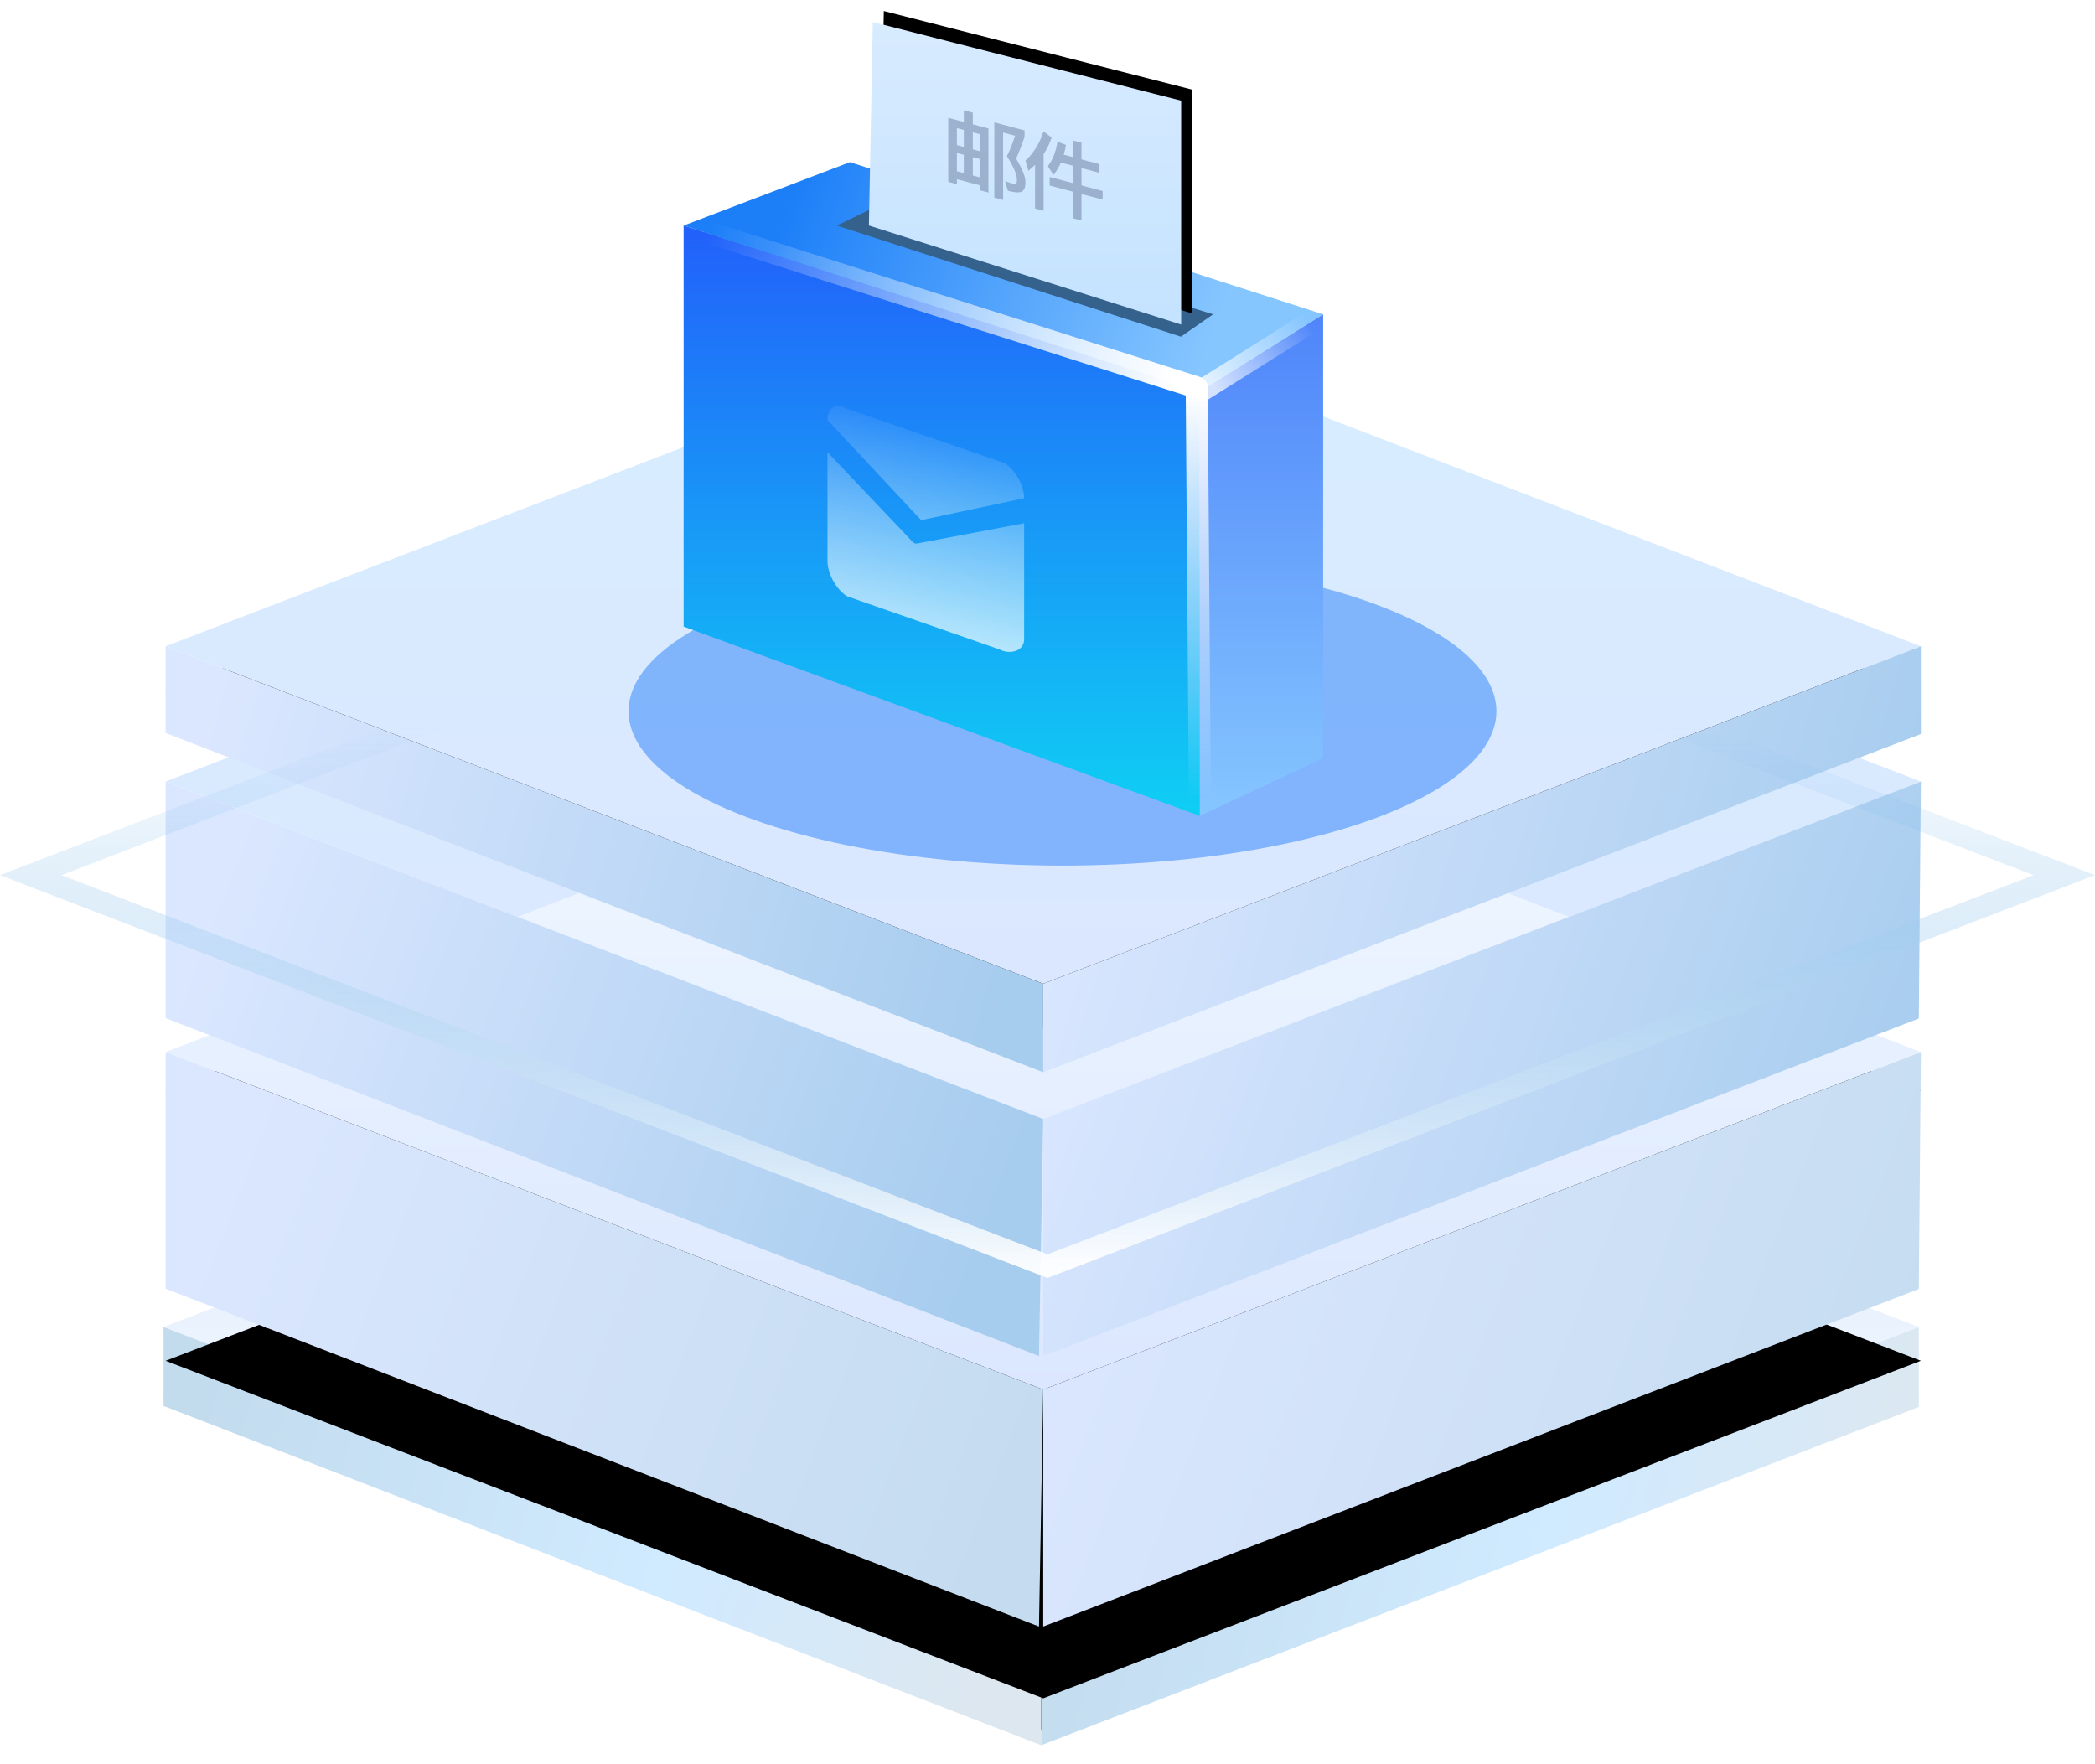 <?xml version="1.0" encoding="UTF-8"?>
<svg width="95px" height="80px" viewBox="0 0 95 80" version="1.1" xmlns="http://www.w3.org/2000/svg" xmlns:xlink="http://www.w3.org/1999/xlink">
    <title>编组 29</title>
    <defs>
        <linearGradient x1="50%" y1="0%" x2="50%" y2="100%" id="linearGradient-1">
            <stop stop-color="#E2EEFD" offset="0%"></stop>
            <stop stop-color="#F3F7FF" offset="100%"></stop>
        </linearGradient>
        <polygon id="path-2" points="0 15.305 39.797 0 79.595 15.305 39.797 30.609"></polygon>
        <filter x="-1.9%" y="-4.9%" width="103.8%" height="119.6%" filterUnits="objectBoundingBox" id="filter-3">
            <feOffset dx="0" dy="3" in="SourceAlpha" result="shadowOffsetOuter1"></feOffset>
            <feColorMatrix values="0 0 0 0 0.714   0 0 0 0 0.825   0 0 0 0 0.967  0 0 0 1 0" type="matrix" in="shadowOffsetOuter1"></feColorMatrix>
        </filter>
        <linearGradient x1="1.93526628e-14%" y1="43.297%" x2="100%" y2="56.825%" id="linearGradient-4">
            <stop stop-color="#C2DBED" offset="0%"></stop>
            <stop stop-color="#D0EAFF" offset="58.023%"></stop>
            <stop stop-color="#DDE7EF" offset="100%"></stop>
        </linearGradient>
        <linearGradient x1="50%" y1="0%" x2="50%" y2="100%" id="linearGradient-5">
            <stop stop-color="#D7EDFF" offset="0%"></stop>
            <stop stop-color="#DBE7FF" offset="100%"></stop>
        </linearGradient>
        <polygon id="path-6" points="0 15.305 39.797 0 79.595 15.305 39.797 30.609"></polygon>
        <filter x="-8.8%" y="-22.9%" width="117.6%" height="191.5%" filterUnits="objectBoundingBox" id="filter-7">
            <feOffset dx="0" dy="14" in="SourceAlpha" result="shadowOffsetOuter1"></feOffset>
            <feColorMatrix values="0 0 0 0 0.677   0 0 0 0 0.788   0 0 0 0 0.93  0 0 0 0.5 0" type="matrix" in="shadowOffsetOuter1"></feColorMatrix>
        </filter>
        <linearGradient x1="50%" y1="0%" x2="50%" y2="100%" id="linearGradient-8">
            <stop stop-color="#F2F9FF" offset="0%"></stop>
            <stop stop-color="#DBE7FF" offset="100%"></stop>
        </linearGradient>
        <polygon id="path-9" points="0 27.572 39.797 12.268 79.595 27.572 39.797 42.877"></polygon>
        <filter x="-8.8%" y="-22.9%" width="117.6%" height="191.5%" filterUnits="objectBoundingBox" id="filter-10">
            <feOffset dx="0" dy="14" in="SourceAlpha" result="shadowOffsetOuter1"></feOffset>
            <feColorMatrix values="0 0 0 0 0.677   0 0 0 0 0.788   0 0 0 0 0.93  0 0 0 0.5 0" type="matrix" in="shadowOffsetOuter1"></feColorMatrix>
        </filter>
        <linearGradient x1="1.93526628e-14%" y1="37.353%" x2="100%" y2="62.879%" id="linearGradient-11">
            <stop stop-color="#DBE7FF" offset="0%"></stop>
            <stop stop-color="#C5DCF0" offset="100%"></stop>
        </linearGradient>
        <linearGradient x1="1.93526628e-14%" y1="37.353%" x2="100%" y2="62.879%" id="linearGradient-12">
            <stop stop-color="#DBE7FF" offset="0%"></stop>
            <stop stop-color="#A6CCEE" offset="100%"></stop>
        </linearGradient>
        <polygon id="path-13" points="0 15.305 39.797 0 79.595 15.305 39.797 30.609"></polygon>
        <filter x="-1.3%" y="-3.3%" width="102.5%" height="113.1%" filterUnits="objectBoundingBox" id="filter-14">
            <feOffset dx="0" dy="2" in="SourceAlpha" result="shadowOffsetOuter1"></feOffset>
            <feColorMatrix values="0 0 0 0 0.927   0 0 0 0 0.954   0 0 0 0 0.988  0 0 0 1 0" type="matrix" in="shadowOffsetOuter1"></feColorMatrix>
        </filter>
        <linearGradient x1="1.93526628e-14%" y1="43.044%" x2="100%" y2="57.083%" id="linearGradient-15">
            <stop stop-color="#DBE7FF" offset="0%"></stop>
            <stop stop-color="#A6CCEE" offset="100%"></stop>
        </linearGradient>
        <linearGradient x1="50%" y1="31.161%" x2="50%" y2="100%" id="linearGradient-16">
            <stop stop-color="#64ADE4" stop-opacity="0" offset="0%"></stop>
            <stop stop-color="#FFFFFF" stop-opacity="0.939" offset="100%"></stop>
        </linearGradient>
        <filter x="-22.9%" y="-64.3%" width="145.7%" height="228.6%" filterUnits="objectBoundingBox" id="filter-17">
            <feGaussianBlur stdDeviation="3" in="SourceGraphic"></feGaussianBlur>
        </filter>
        <linearGradient x1="50%" y1="0%" x2="50%" y2="100%" id="linearGradient-18">
            <stop stop-color="#2260FA" offset="0%"></stop>
            <stop stop-color="#0FCFF4" offset="100%"></stop>
        </linearGradient>
        <linearGradient x1="12.819%" y1="44.916%" x2="85.64%" y2="54.142%" id="linearGradient-19">
            <stop stop-color="#1C7FF8" offset="0%"></stop>
            <stop stop-color="#86C6FF" offset="100%"></stop>
        </linearGradient>
        <linearGradient x1="50%" y1="0%" x2="50%" y2="100%" id="linearGradient-20">
            <stop stop-color="#4F85FA" offset="0%"></stop>
            <stop stop-color="#86C6FF" offset="100%"></stop>
        </linearGradient>
        <linearGradient x1="50%" y1="0%" x2="50%" y2="100%" id="linearGradient-21">
            <stop stop-color="#D8EBFF" offset="0%"></stop>
            <stop stop-color="#C4E3FF" offset="99.052%"></stop>
        </linearGradient>
        <polygon id="path-22" points="8.43 2.64910384e-14 22.415 3.564 22.415 13.717 8.254 9.227"></polygon>
        <filter x="-1.8%" y="-5.5%" width="107.1%" height="107.3%" filterUnits="objectBoundingBox" id="filter-23">
            <feOffset dx="0.5" dy="-0.5" in="SourceAlpha" result="shadowOffsetOuter1"></feOffset>
            <feColorMatrix values="0 0 0 0 0.596   0 0 0 0 0.745   0 0 0 0 0.882  0 0 0 1 0" type="matrix" in="shadowOffsetOuter1"></feColorMatrix>
        </filter>
        <linearGradient x1="50%" y1="-0.77%" x2="50%" y2="100%" id="linearGradient-24">
            <stop stop-color="#FFFFFF" stop-opacity="0" offset="0%"></stop>
            <stop stop-color="#FFFFFF" offset="100%"></stop>
        </linearGradient>
        <linearGradient x1="100%" y1="30.29%" x2="3.097%" y2="66.963%" id="linearGradient-25">
            <stop stop-color="#FFFFFF" stop-opacity="0.741" offset="0%"></stop>
            <stop stop-color="#FFFFFF" stop-opacity="0" offset="100%"></stop>
        </linearGradient>
        <linearGradient x1="3.56334102e-15%" y1="44.959%" x2="100%" y2="55.893%" id="linearGradient-26">
            <stop stop-color="#FFFFFF" offset="0%"></stop>
            <stop stop-color="#FFFFFF" stop-opacity="0" offset="100%"></stop>
        </linearGradient>
        <linearGradient x1="58.27%" y1="1.704%" x2="41.772%" y2="98.051%" id="linearGradient-27">
            <stop stop-color="#FFFFFF" stop-opacity="0" offset="0%"></stop>
            <stop stop-color="#FFFFFF" stop-opacity="0.742" offset="100%"></stop>
        </linearGradient>
    </defs>
    <g id="页面-1" stroke="none" stroke-width="1" fill="none" fill-rule="evenodd">
        <g id="3、banner-2" transform="translate(-1198, -686)">
            <g id="编组-29" transform="translate(1198, 687)">
                <g id="编组-20" transform="translate(0, 13)">
                    <g id="编组-5">
                        <g id="编组-4" transform="translate(7.416, 6.134)">
                            <g id="编组" transform="translate(0, 24.736)">
                                <g id="矩形">
                                    <use fill="black" fill-opacity="1" filter="url(#filter-3)" xlink:href="#path-2"></use>
                                    <use fill="url(#linearGradient-1)" fill-rule="evenodd" xlink:href="#path-2"></use>
                                </g>
                                <polygon id="路径" fill="url(#linearGradient-4)" points="0 15.305 -5.74733029e-15 18.884 39.797 34.269 39.797 30.609"></polygon>
                                <polygon id="路径-2" fill="url(#linearGradient-4)" points="39.797 30.609 79.595 15.305 79.595 18.93 39.797 34.269"></polygon>
                            </g>
                            <g id="编组-2" transform="translate(0.094, 0)">
                                <g id="矩形">
                                    <use fill="black" fill-opacity="1" filter="url(#filter-7)" xlink:href="#path-6"></use>
                                    <use fill="url(#linearGradient-5)" fill-rule="evenodd" xlink:href="#path-6"></use>
                                </g>
                                <g id="矩形">
                                    <use fill="black" fill-opacity="1" filter="url(#filter-10)" xlink:href="#path-9"></use>
                                    <use fill="url(#linearGradient-8)" fill-rule="evenodd" xlink:href="#path-9"></use>
                                </g>
                                <polygon id="路径" fill="url(#linearGradient-11)" points="0 27.572 6.46099211e-14 38.303 39.604 53.622 39.797 42.877"></polygon>
                                <polygon id="路径-2" fill="url(#linearGradient-11)" points="39.797 42.877 79.595 27.572 79.501 38.318 39.797 53.622"></polygon>
                                <polygon id="路径" fill="url(#linearGradient-12)" points="0 15.305 6.46099211e-14 26.035 39.604 41.355 39.797 30.609"></polygon>
                                <polygon id="路径-2" fill="url(#linearGradient-12)" points="39.797 30.609 79.595 15.305 79.501 26.05 39.797 41.355"></polygon>
                            </g>
                        </g>
                        <g id="编组-2" transform="translate(7.51, 0)">
                            <g id="矩形">
                                <use fill="black" fill-opacity="1" filter="url(#filter-14)" xlink:href="#path-13"></use>
                                <use fill="url(#linearGradient-5)" fill-rule="evenodd" xlink:href="#path-13"></use>
                            </g>
                            <polygon id="路径" fill="url(#linearGradient-15)" points="0 15.305 7.70183674e-15 19.238 39.797 34.623 39.797 30.609"></polygon>
                            <polygon id="路径-2" fill="url(#linearGradient-15)" points="39.797 30.609 79.595 15.305 79.595 19.284 39.797 34.623"></polygon>
                        </g>
                        <g id="编组-3" transform="translate(0, 7.417)" stroke="url(#linearGradient-16)">
                            <path d="M47.5,0.536 L93.607,18.267 L47.5,35.998 L1.393,18.267 L47.5,0.536 Z" id="矩形"></path>
                        </g>
                    </g>
                    <g id="编组-19" transform="translate(28.5, 11.251)" fill="#1E7CF9" fill-opacity="0.473">
                        <g id="编组-14">
                            <ellipse id="椭圆形" filter="url(#filter-17)" cx="19.679" cy="7" rx="19.679" ry="7"></ellipse>
                        </g>
                    </g>
                </g>
                <g id="编组-23" transform="translate(31, 0)">
                    <g id="编组-22">
                        <g id="编组-26" transform="translate(0, 6.353)">
                            <polygon id="矩形" fill="url(#linearGradient-18)" points="0 2.874 23.409 10.24 23.409 29.647 -2.60022752e-13 21.06"></polygon>
                            <path d="M0,2.874 L7.54,0 C21.847,4.6 29,6.9 29,6.9 C29,6.9 23.409,10.403 23.409,10.403 C23.409,10.403 15.606,7.894 0,2.874 Z" id="路径-3" fill="url(#linearGradient-19)"></path>
                            <path d="M23.409,10.403 L23.409,29.647 C27.136,27.9 29,27.026 29,27.026 C29,27.026 29,20.317 29,6.9 L23.409,10.403 Z" id="路径-7" fill="url(#linearGradient-20)"></path>
                            <path d="M6.941,2.874 C6.941,2.874 22.55,7.914 22.55,7.914 C22.55,7.914 24.013,6.9 24.013,6.9 C24.013,6.9 8.487,2.13 8.487,2.13 C8.487,2.13 6.941,2.874 6.941,2.874 Z" id="路径-8" fill="#35628C"></path>
                        </g>
                        <g id="编组-21" transform="translate(0.147, 0)">
                            <g id="矩形">
                                <use fill="black" fill-opacity="1" filter="url(#filter-23)" xlink:href="#path-22"></use>
                                <use fill="url(#linearGradient-21)" fill-rule="evenodd" xlink:href="#path-22"></use>
                            </g>
                            <line x1="23.261" y1="35.115" x2="23.121" y2="16.757" id="路径-4" stroke="url(#linearGradient-24)" stroke-linecap="round" stroke-linejoin="round" transform="translate(23.191, 25.936) scale(-1, -1) translate(-23.191, -25.936)"></line>
                            <line x1="28.853" y1="13.253" x2="23.386" y2="16.685" id="路径-4" stroke="url(#linearGradient-25)" stroke-linecap="round" stroke-linejoin="round" transform="translate(26.119, 14.969) scale(-1, -1) translate(-26.119, -14.969)"></line>
                            <line x1="2.21614257e-12" y1="9.227" x2="23.121" y2="16.569" id="路径-4" stroke="url(#linearGradient-26)" stroke-linecap="round" stroke-linejoin="round" transform="translate(11.56, 12.898) scale(-1, -1) translate(-11.56, -12.898)"></line>
                        </g>
                        <g id="邮箱" transform="translate(6.523, 17.407)" fill="url(#linearGradient-27)" fill-rule="nonzero">
                            <path d="M0.892,0.131 L8.026,2.586 C8.513,2.885 8.912,3.6 8.918,4.184 L4.247,5.179 L0.004,0.64 C0.008,0.062 0.403,-0.168 0.892,0.131 Z M0,2.095 L0,7.024 C0,7.609 0.401,8.333 0.892,8.634 L7.811,11.045 C8.236,11.275 8.918,11.157 8.918,10.572 L8.918,5.319 L4.027,6.244 C3.96,6.247 3.88,6.198 3.813,6.113 L0,2.095 Z" id="形状"></path>
                        </g>
                    </g>
                    <g id="邮件-2" transform="translate(12, 4)" fill="#1E2D55" fill-rule="nonzero" opacity="0.291">
                        <g id="邮件">
                            <path d="M1.822,0.826 L1.113,0.638 L1.113,0.108 L0.705,0 L0.705,0.53 L0,0.343 L0,3.246 L0.392,3.35 L0.392,3.126 L1.434,3.402 L1.434,3.626 L1.822,3.729 L1.822,0.826 Z M0.392,2.766 L0.392,1.935 L0.705,2.018 L0.705,2.849 L0.392,2.766 Z M1.113,2.957 L1.113,2.126 L1.434,2.211 L1.434,3.042 L1.113,2.957 Z M0.392,1.579 L0.392,0.81 L0.705,0.893 L0.705,1.662 L0.392,1.579 Z M1.113,1.001 L1.434,1.086 L1.434,1.856 L1.113,1.771 L1.113,1.001 Z M2.09,0.549 L2.09,3.963 L2.487,4.068 L2.487,1.01 L3.031,1.155 C2.911,1.525 2.787,1.832 2.659,2.08 C2.959,2.551 3.112,2.904 3.116,3.145 C3.112,3.24 3.104,3.3 3.088,3.319 C3.064,3.344 3.019,3.351 2.955,3.338 C2.851,3.31 2.727,3.266 2.579,3.211 L2.703,3.65 C3.023,3.735 3.24,3.746 3.348,3.682 C3.448,3.623 3.5,3.479 3.5,3.247 C3.496,3.002 3.356,2.652 3.076,2.191 C3.212,1.895 3.34,1.569 3.46,1.207 L3.46,0.913 L2.09,0.549 Z" id="形状"></path>
                            <path d="M4.32,0.959 C4.143,1.505 3.868,1.947 3.5,2.284 L3.632,2.749 C3.737,2.662 3.838,2.57 3.936,2.473 L3.936,4.453 L4.323,4.556 L4.323,1.991 C4.474,1.762 4.594,1.513 4.688,1.238 L4.32,0.959 Z M4.955,1.42 C4.88,1.885 4.733,2.257 4.519,2.535 L4.771,2.936 C4.902,2.775 5.015,2.586 5.109,2.372 L5.647,2.515 L5.647,3.303 L4.598,3.025 L4.598,3.413 L5.647,3.692 L5.647,4.895 L6.041,5 L6.041,3.797 L7,4.051 L7,3.663 L6.041,3.408 L6.041,2.62 L6.857,2.836 L6.857,2.444 L6.041,2.228 L6.041,1.47 L5.647,1.366 L5.647,2.123 L5.237,2.014 C5.278,1.875 5.312,1.727 5.338,1.572 L4.955,1.42 Z" id="形状"></path>
                        </g>
                    </g>
                </g>
            </g>
        </g>
    </g>
</svg>